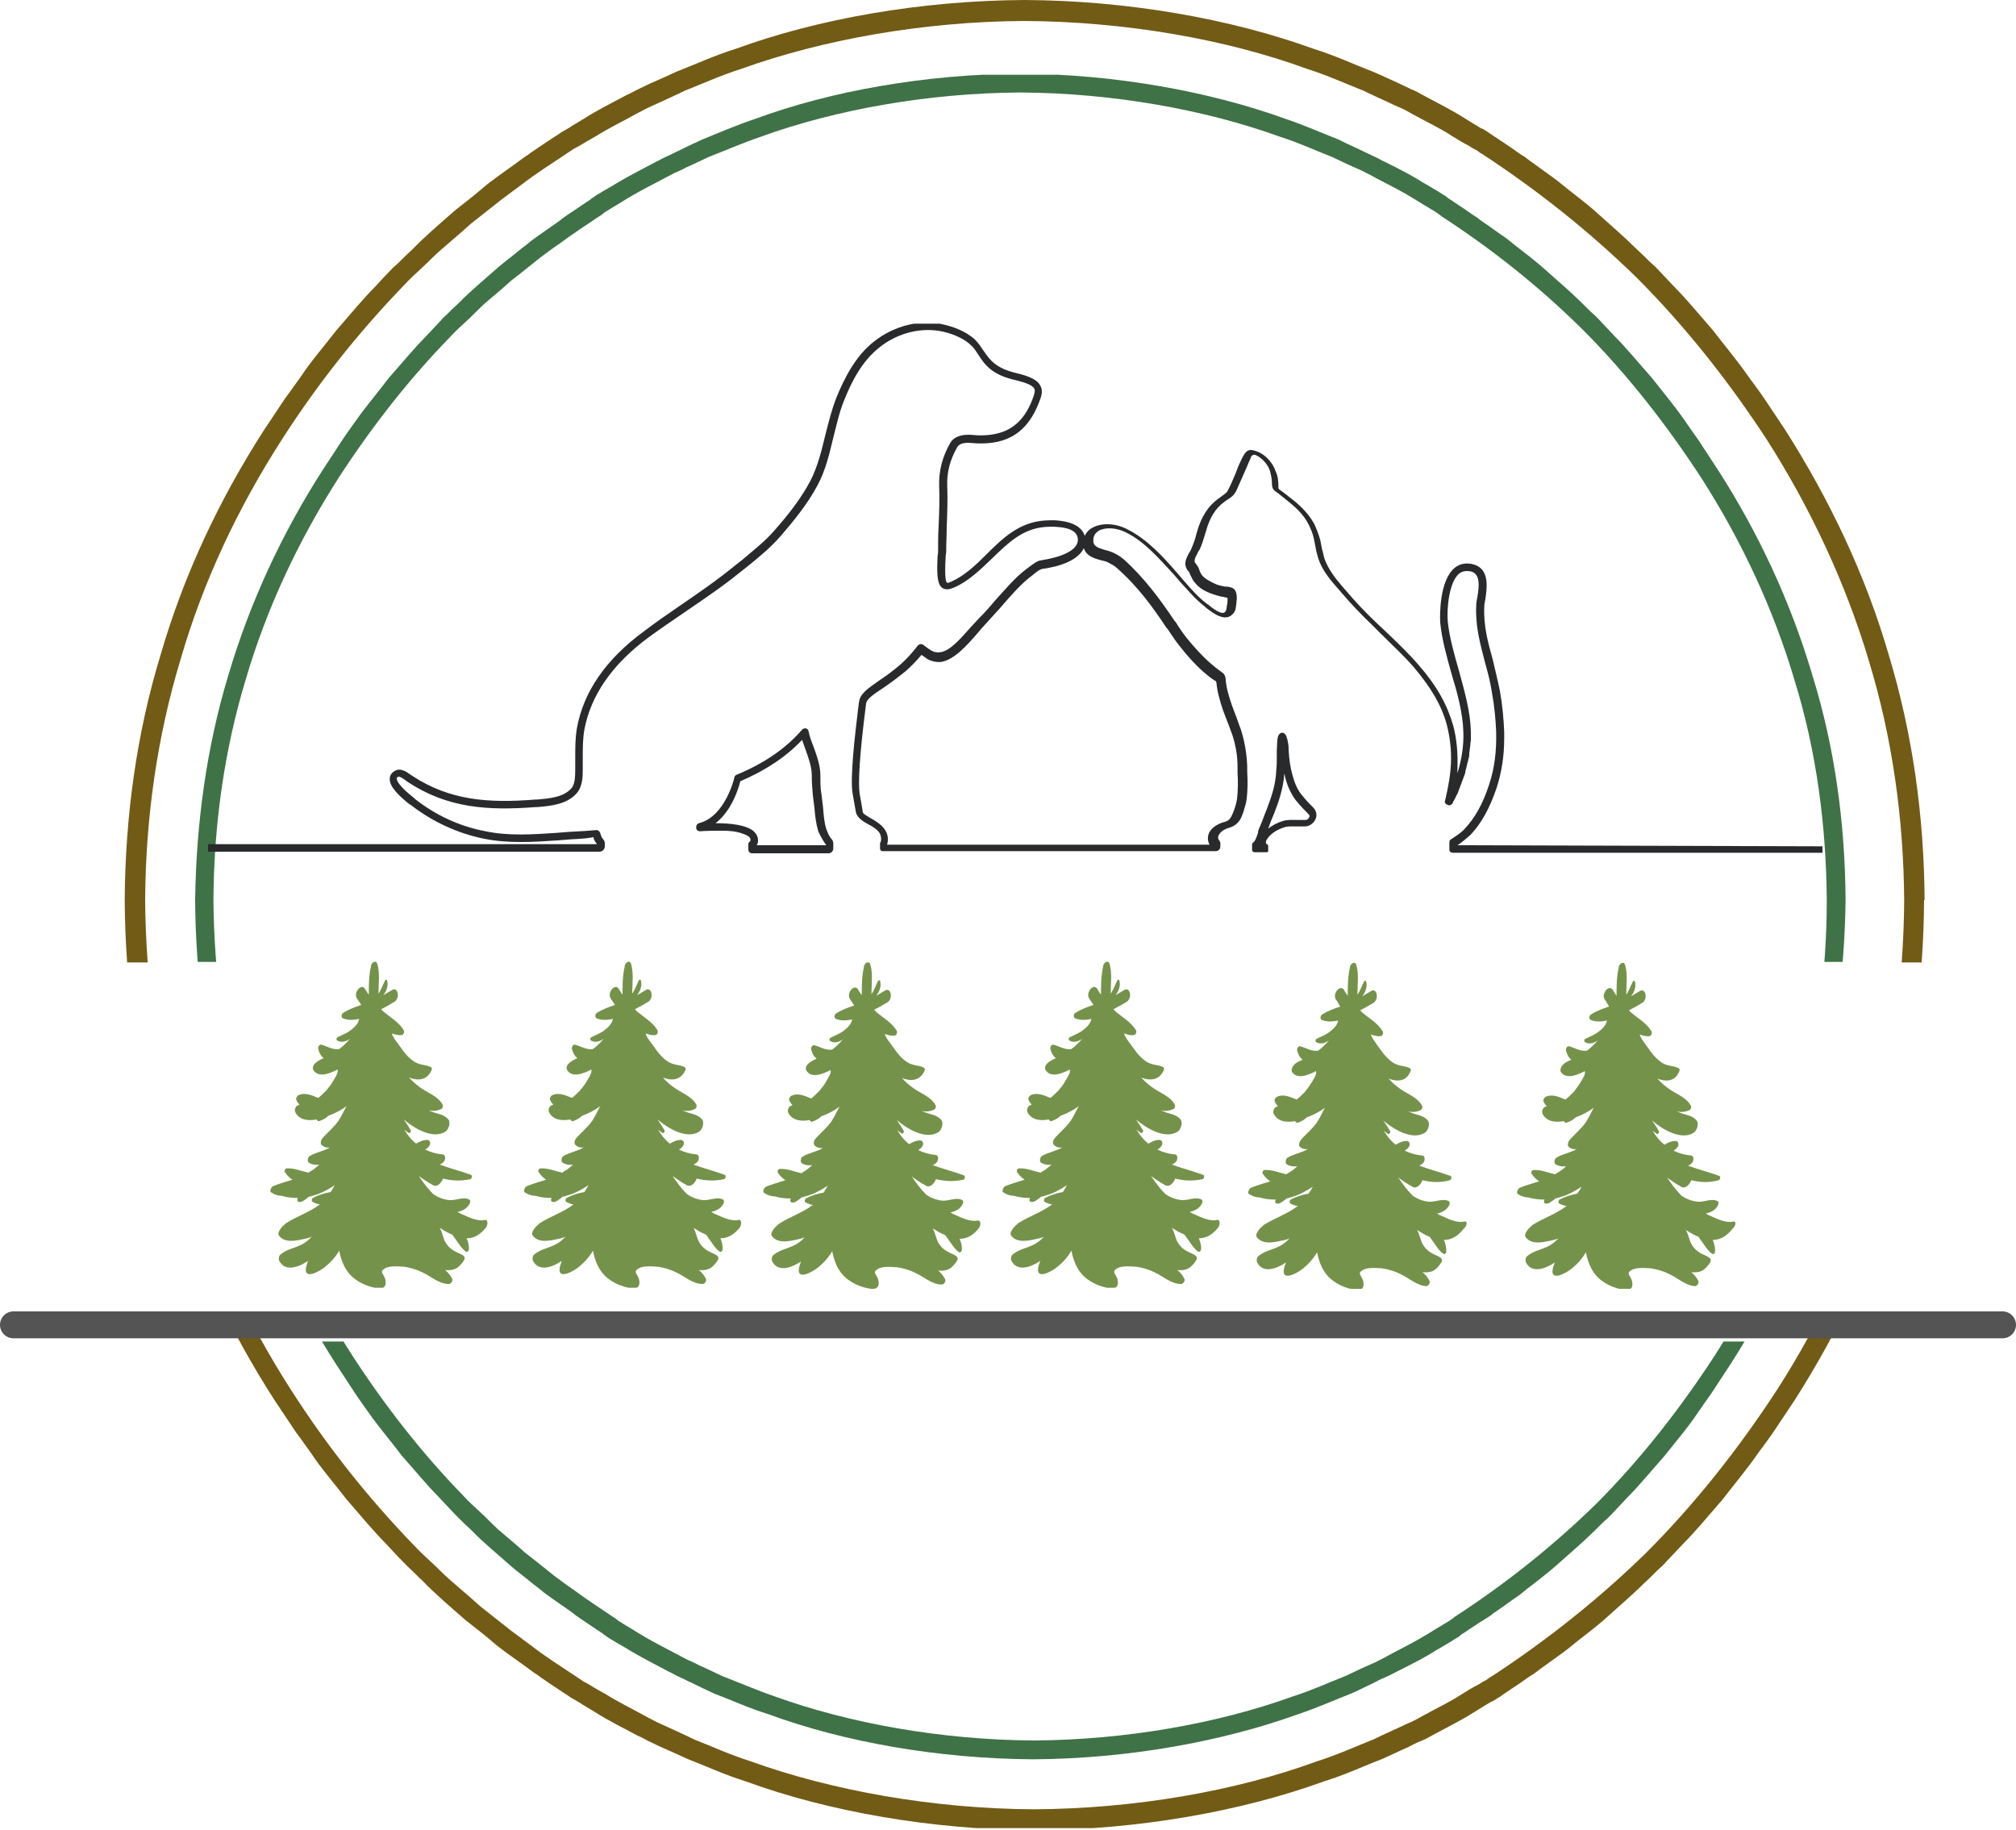 <svg xmlns="http://www.w3.org/2000/svg" xmlns:xlink="http://www.w3.org/1999/xlink" xml:space="preserve" id="Layer_1" x="0" y="0" style="enable-background:new 0 0 375 340.4" version="1.1" viewBox="0 0 375 340.4"><style>.st1{fill:#725b15}.st3{fill:#3f7247}.st8{fill:#75924b}.st13{fill:#282a2b}</style><defs><path id="SVGID_1_" d="M24.8 244h335v96h-335z"/></defs><clipPath id="SVGID_00000050629692457046619890000004046624944033353095_"><use xlink:href="#SVGID_1_" style="overflow:visible"/></clipPath><path d="M349.4 128.2c-4.2-14.5-10.7-28.2-18.8-40.8-6.6-10.3-14.2-19.9-22.7-28.7-1.1-1.2-2.3-2.3-3.5-3.4-1.2-1.1-2.3-2.3-3.5-3.3l-3.7-3.2-1.8-1.6-1.9-1.5-3.8-3c-1.3-1-2.6-1.9-3.9-2.9-2.6-2-5.3-3.7-8-5.5-.4-.3-.8-.5-1.2-.8-.4-.3-.9-.5-1.4-.8-1-.6-2-1.2-3.1-1.8-2.2-1.4-4.7-2.6-7.4-4.1-.7-.4-1.4-.7-2.1-1.1-.7-.3-1.5-.7-2.2-1-1.5-.7-3.1-1.4-4.7-2.2-3.3-1.3-6.8-2.9-10.6-4.1-15-5.4-33.8-8.8-52.6-8.9-18.8.1-37.6 3.4-52.6 8.9-3.8 1.2-7.3 2.8-10.6 4.1-1.6.8-3.2 1.5-4.7 2.2-.8.4-1.5.7-2.2 1s-1.4.7-2.1 1.1c-2.8 1.5-5.3 2.7-7.4 4.1-1.1.7-2.1 1.3-3.1 1.8-.5.3-.9.6-1.4.8-.4.3-.8.6-1.2.8C97 41 87.4 48.6 78.6 57.2c-9.2 9.2-17.3 19.5-24.4 30.4-8 12.6-14.5 26.4-18.8 40.8-4.4 14.4-6.5 29.5-6.6 44.7.1 15.1 2.2 30.2 6.6 44.7 4.2 14.5 10.7 28.2 18.8 40.8 6.6 10.3 14.2 19.9 22.7 28.7 1.1 1.2 2.3 2.3 3.5 3.4s2.3 2.3 3.5 3.3l3.7 3.2 1.8 1.6 1.9 1.5 3.8 3c1.3 1 2.6 1.9 3.9 2.9 2.6 2 5.3 3.7 8 5.5.4.3.8.5 1.2.8s.9.5 1.4.8c.9.6 2 1.2 3.1 1.8 2.2 1.4 4.7 2.6 7.4 4.1.7.4 1.4.7 2.1 1.1.7.3 1.5.7 2.2 1 1.5.7 3.1 1.4 4.7 2.2 3.3 1.3 6.8 2.9 10.6 4.1 15 5.4 33.8 8.8 52.6 8.9 18.8-.1 37.6-3.4 52.6-8.9 3.8-1.2 7.3-2.8 10.6-4.1 1.6-.8 3.2-1.5 4.7-2.2.8-.4 1.5-.7 2.2-1s1.4-.7 2.1-1.1c2.7-1.5 5.3-2.7 7.4-4.1 1.1-.7 2.1-1.3 3.1-1.8.5-.3.9-.6 1.4-.8.4-.3.8-.6 1.2-.8 10.2-6.7 19.8-14.3 28.6-22.9 9.2-9.2 17.3-19.5 24.4-30.4 8.1-12.6 14.5-26.4 18.8-40.8 4.4-14.4 6.5-29.5 6.6-44.7-.1-15.1-2.2-30.3-6.6-44.7zm10.4 44.8c-.1 15.5-2.2 30.9-6.7 45.6-4.3 14.8-11 28.8-19.2 41.7l-4 6s-1.1 1.6-2.9 4c-1.7 2.5-4.2 5.5-6.6 8.6-2.6 3-5.1 6-7.2 8.1-2 2.1-3.4 3.6-3.4 3.6s-.3.4-1 1-1.5 1.5-2.6 2.5c-2.1 2.1-5.1 4.7-8 7.3-1.5 1.3-3.1 2.5-4.5 3.6-.7.6-1.4 1.1-2.1 1.7-.7.5-1.3 1-1.9 1.4-2.4 1.7-4 2.9-4 2.9s-.3.3-.9.6c-.6.4-1.3.9-2 1.4l-3 2c-.4.3-.8.6-1.2.8-.4.3-.9.6-1.4.8-1 .6-2 1.2-3.1 1.9-2.2 1.4-4.8 2.7-7.6 4.2-.7.4-1.4.8-2.2 1.1-.8.3-1.5.7-2.3 1.1-1.6.7-3.2 1.5-4.8 2.2-3.4 1.3-7 3-10.9 4.2-15.4 5.6-34.6 9-53.8 9.1-19.3-.1-38.5-3.5-53.8-9.1-3.9-1.2-7.5-2.9-10.9-4.2-1.7-.8-3.3-1.5-4.9-2.2-.8-.4-1.5-.7-2.3-1.1-.7-.4-1.5-.8-2.2-1.1-2.8-1.5-5.4-2.8-7.6-4.2-1.1-.7-2.2-1.3-3.1-1.9-.5-.3-1-.6-1.4-.8-.4-.3-.9-.6-1.2-.8l-3-2c-.7-.5-1.5-1-2-1.4l-.9-.6s-1.6-1.2-4-2.9c-.6-.4-1.2-.9-1.9-1.4s-1.4-1.1-2.1-1.7c-1.4-1.2-3-2.4-4.5-3.6-3-2.6-6-5.2-8-7.3-1.1-1-1.9-1.9-2.6-2.5l-1-1s-1.4-1.4-3.4-3.6c-2.1-2.1-4.6-5.1-7.2-8.1-2.4-3.1-5-6.1-6.6-8.6-1.7-2.4-2.9-4-2.9-4l-4-6c-8.3-12.9-14.9-26.9-19.2-41.7-4.5-14.7-6.6-30.2-6.7-45.6v-.2c.1-15.4 2.2-30.9 6.7-45.6 4.3-14.8 11-28.8 19.2-41.7l4-6s1.2-1.6 2.9-4c1.7-2.5 4.2-5.5 6.6-8.6 2.6-3 5.1-6 7.2-8.1 2-2.1 3.4-3.6 3.4-3.6s.3-.3 1-.9c.6-.6 1.5-1.5 2.6-2.5 2.1-2.1 5.1-4.7 8-7.3 1.5-1.3 3.1-2.5 4.5-3.6.7-.6 1.4-1.1 2.1-1.7.7-.5 1.3-1 1.9-1.4 2.4-1.7 4-2.9 4-2.9s.3-.3.9-.6c.6-.4 1.3-.9 2-1.4l3-2c.4-.3.8-.5 1.2-.8s.9-.6 1.4-.8c1-.6 2-1.2 3.1-1.9 2.2-1.4 4.8-2.7 7.6-4.2.7-.4 1.4-.8 2.2-1.1.8-.4 1.5-.7 2.3-1.1 1.6-.7 3.2-1.5 4.9-2.2 3.4-1.3 7-3 10.9-4.2 15.4-5.6 34.6-9 53.8-9.1 19.3.1 38.5 3.5 53.8 9.1 3.9 1.2 7.5 2.9 10.9 4.2 1.7.8 3.3 1.5 4.8 2.2.8.4 1.5.7 2.3 1.1.7.4 1.5.8 2.2 1.1 2.8 1.5 5.4 2.8 7.6 4.2 1.1.7 2.2 1.3 3.1 1.9.5.3.9.6 1.4.8.4.3.8.6 1.2.8l3 2c.7.5 1.5 1 2 1.4l.9.6s1.6 1.2 4 2.9c.6.4 1.2.9 1.9 1.4.7.5 1.4 1.1 2.1 1.7 1.4 1.2 3 2.4 4.5 3.6 3 2.6 6 5.2 8 7.3 1.1 1 1.9 1.9 2.6 2.5.6.6 1 .9 1 .9s1.4 1.4 3.4 3.6c2.1 2.1 4.6 5.1 7.2 8.1 2.4 3.1 5 6.1 6.6 8.6 1.7 2.4 2.9 4 2.9 4l4 6c8.3 12.9 14.9 26.9 19.2 41.7 4.5 14.7 6.6 30.2 6.7 45.6v.2" class="st1" style="clip-path:url(#SVGID_00000050629692457046619890000004046624944033353095_)"/><defs><path id="SVGID_00000081616608044045905730000006189354342942190763_" d="M38.7 249.5h307v77.7h-307z"/></defs><clipPath id="SVGID_00000108284343241992090650000000849420241568732829_"><use xlink:href="#SVGID_00000081616608044045905730000006189354342942190763_" style="overflow:visible"/></clipPath><path d="M336.2 132.7c-3.9-13.2-9.8-25.8-17.2-37.4-6.1-9.4-13-18.3-20.8-26.3-1-1.1-2.1-2.1-3.2-3.1s-2.1-2.1-3.2-3.1l-3.4-2.9-1.7-1.5L285 57l-3.5-2.8c-1.2-.9-2.4-1.8-3.6-2.6-2.4-1.8-4.9-3.4-7.4-5.1-.4-.2-.7-.5-1.1-.8-.4-.2-.8-.5-1.3-.8-.9-.5-1.8-1.1-2.8-1.7-2-1.2-4.3-2.4-6.8-3.7-.6-.3-1.3-.7-1.9-1-.7-.3-1.4-.6-2.1-1-1.4-.6-2.8-1.3-4.3-2-3.1-1.2-6.3-2.6-9.8-3.8-13.8-5-31-8.1-48.2-8.2-17.2.1-34.4 3.2-48.2 8.2-3.5 1.1-6.7 2.6-9.8 3.8-1.5.7-2.9 1.4-4.3 2-.7.3-1.4.6-2.1 1-.7.3-1.3.7-1.9 1-2.5 1.3-4.8 2.5-6.8 3.7-1 .6-1.9 1.2-2.8 1.7-.4.3-.8.5-1.3.8-.4.3-.8.5-1.1.8-9.4 6.1-18.2 13.1-26.2 20.9-8.4 8.4-15.8 17.9-22.3 27.9-7.4 11.6-13.3 24.2-17.2 37.4-4.1 13.2-5.9 27.1-6 40.9.1 13.9 2 27.7 6 40.9 3.9 13.2 9.8 25.8 17.2 37.4 6.1 9.4 13 18.3 20.8 26.3 1 1.1 2.1 2.1 3.2 3.1s2.1 2.1 3.2 3.1l3.4 2.9 1.7 1.5 1.8 1.4 3.5 2.8c1.2.9 2.4 1.8 3.6 2.6 2.4 1.8 4.9 3.4 7.4 5.1.4.2.7.5 1.1.8.4.2.8.5 1.3.8.9.5 1.8 1.1 2.8 1.7 2 1.2 4.3 2.4 6.8 3.7.6.3 1.3.7 1.9 1 .7.3 1.4.6 2.1 1 1.4.6 2.8 1.3 4.3 2 3.1 1.2 6.3 2.6 9.8 3.8 13.8 5 31 8.1 48.2 8.2 17.2-.1 34.4-3.2 48.2-8.2 3.5-1.1 6.7-2.6 9.8-3.8 1.5-.7 2.9-1.4 4.3-2 .7-.3 1.4-.6 2.1-1 .7-.3 1.3-.7 1.9-1 2.5-1.3 4.8-2.5 6.8-3.7 1-.6 1.9-1.2 2.8-1.7.4-.3.9-.5 1.3-.8s.8-.5 1.1-.8c9.4-6.1 18.2-13.1 26.2-20.9 8.4-8.4 15.8-17.9 22.3-27.9 7.4-11.6 13.3-24.2 17.2-37.4 4.1-13.2 5.9-27.1 6-40.9-.2-13.8-2.1-27.7-6.1-40.9zm9.5 41c-.1 14.2-2 28.3-6.2 41.8-4 13.5-10 26.4-17.6 38.2l-3.6 5.5s-1.1 1.5-2.6 3.7c-1.5 2.3-3.8 5-6.1 7.9-2.4 2.7-4.7 5.5-6.6 7.4-1.9 2-3.1 3.3-3.1 3.3l-.9.9c-.6.5-1.4 1.3-2.4 2.3-1.9 1.9-4.7 4.3-7.4 6.7-1.4 1.2-2.8 2.3-4.1 3.3-.7.5-1.3 1-1.9 1.5s-1.2.9-1.8 1.3c-2.2 1.6-3.7 2.6-3.7 2.6s-.3.3-.8.6-1.2.8-1.9 1.2c-1.4.9-2.7 1.8-2.7 1.8-.4.2-.7.5-1.1.8-.4.2-.8.5-1.3.8-.9.5-1.8 1.1-2.9 1.7-2 1.3-4.4 2.5-7 3.8-.6.3-1.3.7-2 1s-1.4.6-2.1 1c-1.4.7-2.9 1.4-4.4 2.1-3.1 1.2-6.4 2.7-10 3.9-14.1 5.1-31.7 8.3-49.3 8.4-17.6-.1-35.2-3.2-49.3-8.4-3.6-1.1-6.8-2.6-10-3.8-1.5-.7-3-1.4-4.4-2.1-.7-.3-1.4-.7-2.1-1-.7-.3-1.3-.7-2-1-2.6-1.4-5-2.6-7-3.8-1-.6-2-1.2-2.9-1.7-.4-.3-.9-.5-1.3-.8-.4-.3-.8-.5-1.1-.8 0 0-1.4-.9-2.7-1.8-.7-.5-1.4-.9-1.9-1.3-.5-.3-.8-.6-.8-.6s-1.5-1.1-3.7-2.6c-.6-.4-1.1-.8-1.8-1.3-.6-.5-1.2-1-1.9-1.5-1.3-1.1-2.8-2.2-4.1-3.3-2.7-2.4-5.5-4.7-7.4-6.7-1-.9-1.8-1.7-2.4-2.3l-.9-.9s-1.2-1.3-3.1-3.3c-1.9-1.9-4.2-4.7-6.6-7.4-2.2-2.9-4.5-5.6-6.1-7.9-1.6-2.2-2.6-3.7-2.6-3.7l-3.6-5.5c-7.6-11.8-13.6-24.7-17.6-38.2-4.1-13.5-6-27.7-6.2-41.8v-.2c.1-14.2 2-28.3 6.2-41.8 4-13.5 10-26.4 17.6-38.2l3.6-5.5s1.1-1.5 2.6-3.7 3.8-5 6.1-7.9c2.4-2.7 4.7-5.5 6.6-7.4 1.9-2 3.1-3.3 3.1-3.3l.9-.9c.6-.6 1.4-1.3 2.4-2.3 1.9-1.9 4.7-4.3 7.4-6.7 1.4-1.2 2.8-2.3 4.1-3.3.7-.5 1.3-1 1.9-1.5.6-.5 1.2-.9 1.8-1.3 2.2-1.6 3.7-2.6 3.7-2.6s.3-.3.8-.6 1.2-.8 1.9-1.3c1.4-.9 2.7-1.8 2.7-1.8.4-.2.7-.5 1.1-.8.4-.2.8-.5 1.3-.8.9-.5 1.8-1.1 2.9-1.7 2-1.3 4.4-2.5 7-3.8.7-.3 1.3-.7 2-1s1.4-.6 2.1-1c1.4-.7 2.9-1.3 4.4-2.1 3.1-1.2 6.4-2.7 10-3.8 14.1-5.1 31.7-8.3 49.3-8.4 17.6.1 35.2 3.2 49.3 8.4 3.6 1.1 6.8 2.6 10 3.9 1.5.7 3 1.4 4.4 2.1.7.3 1.4.7 2.1 1s1.3.7 2 1c2.6 1.4 5 2.6 7 3.8 1 .6 2 1.2 2.9 1.7.4.3.9.5 1.3.8s.8.5 1.1.8c0 0 1.4.9 2.7 1.8.7.5 1.4.9 1.9 1.3.5.3.8.6.8.6s1.5 1.1 3.7 2.6c.5.4 1.1.8 1.8 1.3.6.5 1.2 1 1.9 1.5 1.3 1.1 2.8 2.2 4.1 3.3 2.7 2.4 5.5 4.7 7.4 6.7 1 .9 1.8 1.7 2.4 2.3.6.5.9.9.9.9s1.2 1.3 3.1 3.3c1.9 1.9 4.2 4.7 6.6 7.4 2.2 2.9 4.5 5.6 6.1 7.9 1.6 2.2 2.6 3.7 2.6 3.7l3.6 5.5c7.6 11.8 13.6 24.7 17.6 38.2 4.1 13.5 6 27.7 6.2 41.8v.1" class="st3" style="clip-path:url(#SVGID_00000108284343241992090650000000849420241568732829_)"/><defs><path id="SVGID_00000137102524509176579670000017040955103745063580_" d="M23 0h335v179H23z"/></defs><clipPath id="SVGID_00000158721196029843762950000004799866345122379959_"><use xlink:href="#SVGID_00000137102524509176579670000017040955103745063580_" style="overflow:visible"/></clipPath><path d="M347.6 212.2c-4.2 14.5-10.7 28.2-18.8 40.8-6.6 10.3-14.2 19.9-22.7 28.7-1.1 1.2-2.3 2.3-3.5 3.4s-2.3 2.3-3.5 3.3l-3.7 3.2-1.8 1.6-1.9 1.5-3.8 3c-1.3 1-2.6 1.9-3.9 2.9-2.6 2-5.3 3.7-8 5.5-.4.3-.8.5-1.2.8-.4.3-.9.5-1.4.8-1 .6-2 1.2-3.1 1.8-2.2 1.4-4.7 2.6-7.4 4.1-.7.4-1.4.7-2.1 1.1-.7.3-1.5.7-2.2 1-1.5.7-3.1 1.4-4.7 2.2-3.3 1.3-6.8 2.9-10.6 4.1-15 5.4-33.8 8.8-52.6 8.9-18.8-.1-37.6-3.4-52.6-8.9-3.8-1.2-7.3-2.8-10.6-4.1-1.6-.8-3.2-1.5-4.7-2.2-.8-.4-1.5-.7-2.2-1s-1.4-.7-2.1-1.1c-2.7-1.5-5.3-2.7-7.4-4.1-1.1-.7-2.1-1.3-3.1-1.8-.5-.3-.9-.6-1.4-.8-.4-.3-.8-.6-1.2-.8-10.2-6.7-19.8-14.3-28.6-22.9-9.2-9.2-17.3-19.5-24.4-30.4-8-12.6-14.5-26.4-18.8-40.8-4.4-14.4-6.5-29.5-6.6-44.7.1-15.1 2.2-30.2 6.6-44.7 4.2-14.5 10.7-28.2 18.8-40.8C59 71.5 66.6 61.9 75.1 53.1c1.1-1.2 2.3-2.3 3.5-3.4 1.2-1.1 2.3-2.3 3.5-3.3l3.7-3.2 1.8-1.6 1.9-1.5 3.8-3c1.3-1 2.6-1.9 3.9-2.9 2.6-2 5.3-3.7 8-5.5.4-.3.8-.5 1.2-.8s.9-.5 1.4-.8c1-.6 2-1.2 3.1-1.8 2.2-1.4 4.7-2.6 7.4-4.1.7-.4 1.4-.7 2.1-1.1.7-.3 1.5-.7 2.2-1 1.5-.7 3.1-1.4 4.7-2.2 3.3-1.3 6.8-2.9 10.6-4.1 15-5.4 33.8-8.8 52.6-8.9 18.8.1 37.6 3.4 52.6 8.9 3.8 1.2 7.3 2.8 10.6 4.1 1.6.8 3.2 1.5 4.7 2.2.8.4 1.5.7 2.2 1s1.4.7 2.1 1.1c2.7 1.5 5.3 2.7 7.4 4.1 1.1.7 2.1 1.3 3.1 1.8.5.3.9.6 1.4.8.4.3.8.6 1.2.8 10.2 6.7 19.8 14.3 28.6 22.9 9.2 9.2 17.3 19.5 24.4 30.4 8 12.6 14.5 26.4 18.8 40.8 4.4 14.4 6.5 29.5 6.6 44.7-.1 15.1-2.2 30.2-6.6 44.7zm10.4-44.8c-.1-15.5-2.2-30.9-6.7-45.7-4.3-14.8-11-28.8-19.2-41.7l-4-6s-1.1-1.6-2.9-4c-1.7-2.5-4.2-5.5-6.6-8.6-2.6-3-5.1-6-7.2-8.1-2-2.1-3.4-3.6-3.4-3.6s-.3-.3-1-.9c-.6-.6-1.5-1.5-2.6-2.5-2.1-2.1-5.1-4.7-8-7.3-1.5-1.3-3.1-2.5-4.5-3.6-.7-.6-1.4-1.1-2.1-1.7-.7-.5-1.3-1-1.9-1.4-2.4-1.7-4-2.9-4-2.9s-.3-.3-.9-.6c-.6-.4-1.3-.9-2-1.4l-3-2c-.4-.3-.8-.5-1.2-.8-.4-.3-.9-.6-1.4-.8-1-.6-2-1.2-3.1-1.9-2.2-1.4-4.8-2.7-7.6-4.2-.7-.4-1.4-.8-2.2-1.1-.8-.4-1.5-.7-2.3-1.1-1.6-.7-3.2-1.5-4.9-2.2-3.4-1.3-7-3-10.9-4.2C229 3.5 209.8.1 190.6 0c-19.3.1-38.5 3.5-53.8 9.1-3.9 1.2-7.5 2.9-10.9 4.2-1.7.8-3.3 1.5-4.9 2.2-.8.4-1.5.7-2.3 1.1s-1.5.8-2.2 1.1c-2.8 1.5-5.4 2.8-7.6 4.2-1.1.7-2.2 1.3-3.1 1.9-.5.3-1 .6-1.4.8-.4.3-.8.6-1.2.8l-3 2c-.7.5-1.5 1-2 1.4l-.9.6s-1.6 1.2-4 2.9c-.6.4-1.2.9-1.9 1.4s-1.4 1.1-2.1 1.7c-1.4 1.2-3 2.4-4.5 3.6-3 2.6-6 5.2-8 7.3-1.1 1-2 1.9-2.6 2.5s-1 .9-1 .9-1.4 1.4-3.4 3.6c-2.1 2.1-4.6 5.1-7.2 8.1-2.4 3.1-5 6.1-6.6 8.6-1.7 2.4-2.9 4-2.9 4l-4 6c-8.3 12.9-14.9 26.9-19.2 41.7-4.5 14.7-6.6 30.2-6.7 45.6v.2c.1 15.4 2.2 30.9 6.7 45.6 4.3 14.8 11 28.8 19.2 41.7l4 6s1.1 1.6 2.9 4c1.7 2.5 4.2 5.5 6.6 8.6 2.6 3 5.1 6 7.2 8.1 2 2.1 3.4 3.6 3.4 3.6s.3.4 1 1c.6.6 1.5 1.5 2.6 2.5 2.1 2.1 5.1 4.7 8 7.3 1.5 1.3 3.1 2.5 4.5 3.6.7.6 1.4 1.1 2.1 1.7.7.5 1.3 1 1.9 1.4 2.4 1.7 4 2.9 4 2.9s.3.3.9.6c.6.4 1.3.9 2 1.4l3 2c.4.3.8.5 1.2.8s.9.6 1.4.8c1 .6 2 1.2 3.1 1.9 2.2 1.4 4.8 2.7 7.6 4.2.7.4 1.4.8 2.2 1.1.8.3 1.5.7 2.3 1.1 1.6.7 3.2 1.5 4.9 2.2 3.4 1.3 7 3 10.9 4.2 15.4 5.6 34.6 9 53.8 9.1 19.3-.1 38.5-3.5 53.8-9.1 3.9-1.2 7.5-2.9 10.9-4.2 1.7-.8 3.3-1.5 4.8-2.2.8-.4 1.5-.7 2.3-1.1s1.5-.8 2.2-1.1c2.8-1.5 5.4-2.8 7.6-4.2 1.1-.7 2.2-1.3 3.1-1.9.5-.3 1-.6 1.4-.8.4-.3.8-.6 1.2-.8l3-2c.7-.5 1.5-1 2-1.4l.9-.6s1.6-1.2 4-2.9c.6-.4 1.2-.9 1.9-1.4.7-.5 1.4-1.1 2.1-1.7 1.4-1.2 3-2.4 4.5-3.6 3-2.6 6-5.2 8-7.3 1.1-1 2-1.9 2.6-2.5l1-1s1.4-1.4 3.4-3.6c2.1-2.1 4.6-5.1 7.2-8.1 2.4-3.1 5-6.1 6.6-8.6 1.7-2.4 2.9-4 2.9-4l4-6c8.3-12.9 14.9-26.9 19.2-41.7 4.5-14.7 6.6-30.2 6.7-45.6v-.1h.1" class="st1" style="clip-path:url(#SVGID_00000158721196029843762950000004799866345122379959_)"/><defs><path id="SVGID_00000118355885882382395160000018200076748212642479_" d="M36.3 13.9h307v165h-307z"/></defs><clipPath id="SVGID_00000134970088842009077020000012536274284657258121_"><use xlink:href="#SVGID_00000118355885882382395160000018200076748212642479_" style="overflow:visible"/></clipPath><path d="M333.8 208.3c-3.9 13.2-9.8 25.8-17.2 37.4-6.1 9.4-13 18.3-20.8 26.3-1 1.1-2.1 2.1-3.2 3.1s-2.1 2.1-3.2 3.1l-3.4 2.9-1.7 1.5-1.8 1.4-3.5 2.8c-1.2.9-2.4 1.8-3.6 2.6-2.4 1.8-4.9 3.4-7.4 5.1-.4.2-.7.5-1.1.8-.4.2-.8.5-1.3.8-.9.5-1.8 1.1-2.8 1.7-2 1.2-4.3 2.4-6.8 3.7-.6.3-1.3.7-1.9 1-.7.3-1.4.6-2.1 1-1.4.6-2.8 1.3-4.3 2-3.1 1.2-6.3 2.6-9.8 3.8-13.8 5-31 8.1-48.2 8.2-17.2-.1-34.4-3.2-48.2-8.2-3.5-1.1-6.7-2.6-9.8-3.8-1.5-.7-2.9-1.4-4.3-2-.7-.3-1.4-.6-2.1-1-.7-.3-1.3-.7-1.9-1-2.5-1.3-4.8-2.5-6.8-3.7-1-.6-1.9-1.2-2.8-1.7-.4-.3-.9-.5-1.3-.8-.4-.3-.8-.5-1.1-.8-9.4-6.1-18.2-13.1-26.2-21-8.4-8.4-15.8-17.9-22.3-27.9-7.4-11.6-13.3-24.2-17.2-37.4-4-13.2-5.9-27.1-6-40.9.1-13.9 2-27.7 6-40.9 3.9-13.3 9.8-25.8 17.2-37.4 6.1-9.4 13-18.3 20.8-26.3 1-1.1 2.1-2.1 3.2-3.1s2.1-2.1 3.2-3.1l3.4-2.9 1.7-1.5 1.8-1.4 3.5-2.8c1.2-.9 2.4-1.8 3.6-2.6 2.4-1.8 4.9-3.4 7.4-5.1.4-.2.7-.5 1.1-.8.4-.2.8-.5 1.3-.8.9-.5 1.8-1.1 2.8-1.7 2-1.2 4.3-2.4 6.8-3.7.6-.3 1.3-.7 1.9-1 .7-.3 1.4-.6 2.1-1 1.4-.6 2.8-1.3 4.3-2 3.1-1.2 6.3-2.6 9.8-3.8 13.8-5 31-8.1 48.2-8.2 17.2.1 34.4 3.2 48.2 8.2 3.5 1.1 6.7 2.6 9.8 3.8 1.5.7 2.9 1.4 4.3 2 .7.3 1.4.6 2.1 1 .7.3 1.3.7 1.9 1 2.5 1.3 4.9 2.5 6.8 3.7 1 .6 1.9 1.2 2.8 1.7.4.3.9.5 1.3.8s.8.5 1.1.8c9.4 6.1 18.2 13.1 26.2 21 8.4 8.4 15.8 17.9 22.3 27.9 7.4 11.6 13.3 24.2 17.2 37.4 4.1 13.2 5.9 27.1 6 40.9 0 13.9-1.9 27.7-6 40.9zm9.5-41c-.1-14.2-2-28.3-6.2-41.8-4-13.5-10-26.4-17.6-38.2l-3.6-5.5s-1.1-1.5-2.6-3.7-3.8-5-6.1-7.9c-2.4-2.7-4.7-5.5-6.6-7.4-1.9-2-3.1-3.3-3.1-3.3l-.9-.9c-.6-.5-1.4-1.3-2.4-2.3-1.9-1.9-4.7-4.3-7.4-6.7-1.4-1.2-2.8-2.3-4.1-3.3-.7-.5-1.3-1-1.9-1.5s-1.2-.9-1.8-1.3c-2.2-1.6-3.7-2.6-3.7-2.6s-.3-.3-.8-.6-1.2-.8-1.9-1.3c-1.4-.9-2.7-1.8-2.7-1.8-.4-.2-.7-.5-1.1-.8-.4-.2-.8-.5-1.3-.8-.9-.5-1.8-1.1-2.9-1.7-2-1.3-4.4-2.5-7-3.8-.7-.3-1.3-.7-2-1s-1.4-.7-2.1-1c-1.4-.7-2.9-1.3-4.4-2.1-3.1-1.2-6.4-2.7-10-3.9-14.1-5.1-31.7-8.3-49.3-8.4-17.6.1-35.2 3.2-49.3 8.4-3.6 1.2-6.8 2.6-10 3.9-1.5.7-3 1.4-4.4 2.1-.7.3-1.4.7-2.1 1-.7.3-1.3.7-2 1-2.6 1.4-5 2.6-7 3.8-1 .6-2 1.2-2.9 1.7-.4.3-.9.5-1.3.8-.4.3-.8.5-1.1.8 0 0-1.4.9-2.7 1.8-.7.5-1.4.9-1.9 1.3-.5.3-.8.6-.8.6s-1.5 1.1-3.7 2.6c-.6.4-1.1.8-1.8 1.3-.6.5-1.2 1-1.9 1.5-1.3 1.1-2.8 2.2-4.1 3.3-2.7 2.4-5.5 4.7-7.4 6.7-1 .9-1.8 1.7-2.4 2.3-.6.5-.9.9-.9.9s-1.2 1.3-3.1 3.3c-1.9 1.9-4.2 4.7-6.6 7.4-2.2 2.9-4.5 5.6-6.1 7.9-1.6 2.2-2.6 3.7-2.6 3.7l-3.6 5.5c-7.6 11.8-13.6 24.7-17.6 38.2-4.1 13.5-6 27.7-6.2 41.8v.2c.1 14.2 2 28.3 6.2 41.8 4 13.5 10 26.4 17.6 38.2l3.6 5.5s1.1 1.5 2.6 3.7c1.5 2.3 3.8 5 6.1 7.9 2.4 2.7 4.7 5.5 6.6 7.4 1.9 2 3.1 3.3 3.1 3.3l.9.9c.6.5 1.4 1.3 2.4 2.3 1.9 1.9 4.7 4.3 7.4 6.7 1.4 1.2 2.8 2.3 4.1 3.3.7.5 1.3 1 1.9 1.5.6.5 1.2.9 1.8 1.3 2.2 1.6 3.7 2.6 3.7 2.6s.3.3.8.6 1.2.8 1.9 1.3c1.4.9 2.7 1.8 2.7 1.8.4.2.7.5 1.1.8.4.2.8.5 1.3.8.9.5 1.8 1.1 2.9 1.7 2 1.3 4.4 2.5 7 3.8.6.3 1.3.7 2 1s1.4.7 2.1 1c1.4.7 2.9 1.3 4.4 2.1 3.1 1.2 6.4 2.7 10 3.9 14.1 5.1 31.7 8.3 49.3 8.4 17.6-.1 35.2-3.2 49.3-8.4 3.6-1.2 6.8-2.6 10-3.9 1.5-.7 3-1.4 4.4-2.1.7-.3 1.4-.7 2.1-1s1.3-.7 2-1c2.6-1.4 5-2.6 7-3.8 1-.6 2-1.2 2.9-1.7.4-.3.9-.5 1.3-.8s.8-.5 1.1-.8c0 0 1.4-.9 2.7-1.8.7-.5 1.4-.9 1.9-1.3.5-.3.8-.6.8-.6s1.5-1.1 3.7-2.6c.6-.4 1.1-.8 1.8-1.3.6-.5 1.2-1 1.9-1.5 1.3-1.1 2.8-2.2 4.1-3.3 2.7-2.4 5.5-4.7 7.4-6.7 1-.9 1.8-1.7 2.4-2.3.6-.5.9-.9.9-.9s1.2-1.3 3.1-3.3c1.9-1.9 4.2-4.7 6.6-7.4 2.2-2.9 4.5-5.6 6.1-7.9 1.6-2.2 2.6-3.7 2.6-3.7l3.6-5.5c7.6-11.8 13.6-24.7 17.6-38.2 4.1-13.5 6-27.7 6.2-41.8v-.2" class="st3" style="clip-path:url(#SVGID_00000134970088842009077020000012536274284657258121_)"/><path d="M2.5 246.4h370" style="fill:none;stroke:#545454;stroke-width:5;stroke-linecap:round"/><defs><path id="SVGID_00000132786616687302723190000014674438034729296262_" d="M49.8 178.8h41v60.7h-41z"/></defs><clipPath id="SVGID_00000027575624873039537820000001522786588395431044_"><use xlink:href="#SVGID_00000132786616687302723190000014674438034729296262_" style="overflow:visible"/></clipPath><path d="M90.1 226.9c-1.2.3-2.9-.5-4-1-.3-.1-.7-.3-1-.5.9-.2 1.8-.6 2.3-1.6.1-.3.1-.6-.1-.7-1.1-.6-2.5.2-3.7.1-1.1-.1-2.1-.5-3-1.1-1-1-1.9-2.2-2.7-3.4.8.6 1.7 1.2 2.6 1.7.8.5 1.6-.4 1.9-1.2 1.6.4 3.3.5 5.1.1.3-.1.4-.7.1-.8-1.9-.7-3.9-1.2-5.8-1.9.2-.1.4-.2.6-.4.5-.3.6-1.5-.1-1.5-1.1-.1-2.2-.4-3.2-.9.5-.3 1.2-.9.8-1.6-.1-.1-.3-.2-.4-.2-.8 0-1.4.3-2.1.7-.6-.5-1.1-1-1.6-1.7l-.6-.9c.3.2.5.4.8.6.3.1.5-.2.4-.5-.4-.7-.8-1.3-1.3-2 2 1.7 5.4 3.7 7.7 2.3.6-.3 1.1-1.7.6-2.3-.8-1-2.1-1-3.2-1.5-.2-.1-.3-.1-.4-.2.7.2 1.5.1 2.2-.2.3-.1.5-.6.3-.9-.9-1.6-2.9-2.2-4.2-3.2-.7-.5-1.4-1.1-2-1.8 1.5.6 3.2.6 4.1-1.2.2-.3.2-.7-.2-.8-.6-.3-1.3-.3-1.9-.5-.8-.2-1.5-.7-2.2-1.4-.7-.7-1.2-1.5-1.8-2.3-.4-.6-1-1.2-1.2-2 .6.2 1.2.4 1.8.3.3 0 .6-.5.4-.9-.9-1.5-2.5-2.4-3.7-3.4l-.5-.5c.8-.4 1.7-.9 2.5-1.4 1.1-.7.6-3-.6-2.1l-1.5.9c.6-.8 1-1.8.7-2.8-.1-.2-.3-.1-.4.1-.4.8-.7 1.7-1.2 2.4 0-1.8.3-3.8-.2-5.5-.2-.8-1-.4-1.2.3v.2c-.4 1.6-.4 3.5-.4 5.2-.2-.3-.5-.7-.7-1.1-.7-1.1-2.2.7-1.5 1.8.3.4.5.8.8 1.2-1.2.4-2.3.8-3.4 1.5-.3.2-.4.8 0 1 1 .4 2 .3 3 .1-.1.9-1 1.7-1.7 2.2s-1.5.8-2.3 1.2c-.2.1-.3.4-.1.6.8.5 1.7.2 2.4-.3-.6.7-1.3 1.4-2 1.9-1.2.2-2.2-.5-3.3-.8-.4-.1-.7.4-.6.8.2.8.5 1.3 1 1.7-.7.3-1.3.6-1.8 1.2-.2.3-.3.7-.1 1 .9 1.5 3 .7 4.5-.1v.1c.2.5-.6 1.6-.8 2-.4.7-.8 1.2-1.3 1.8-.5.5-1 1-1.5 1.4-1.2-.5-2.5-1.1-3.7-.5-.2.1-.5.5-.4.8s.3.6.6.9c-.1.1-.2.2-.4.2-.4.3-.6.9-.3 1.4.8 1.3 2.3 1.5 3.9 1.2.1.2.3.4.5.3.6-.2 1.2-.5 1.7-1 1.4-.5 2.6-1.2 3.4-1.8-.1.1-.1.2-.2.3-.4.8-.8 1.6-1.3 2.4-.9 1.3-2.1 2.2-3.1 3.4-.2.3-.4.9 0 1.2.5.4 1 .5 1.5.4-1.2.7-2.6.9-3.8 1.6-.3.2-.5.9-.2 1.2.6.4 1.3.5 2 .4-.5.4-.9.8-1.4 1.1-.2.1-.4.2-.6.4-1.4-.3-2.7-.9-4.1-.8-.2 0-.5.4-.3.7.4.6.9 1.1 1.4 1.4-1.2.4-2.4.7-3.6 1.2-.3.1-.8 1-.3 1.2.6.4 1.3.6 1.9.6 1 .3 2 .4 3 .4 0 .1-.1.2-.1.3 0 .2 0 .3.2.4.5.2 1-.2 1.4-.5.2-.1.3-.2.5-.4.7-.2 1.5-.4 2.2-.7.9-.4 1.8-.9 2.7-1.5-.3.4-.5.9-.8 1.3-1.1.2-2.2.5-3.3 1.1-.2.1-.3.6-.1.7.5.3.9.4 1.4.5-2 1.5-4.3 2.2-6.3 3.5-.1 0-.1.1-.2.2-.4.3-.8.7-1.1 1.3-.1.2-.2.6 0 .8 1.1 1.5 3.4.9 4.8.6.4-.1.9-.2 1.3-.4-.3.3-.7.7-1 .9-1.5 1.2-3.4 1.2-4.8 2.4-.3.2-.4.7-.3 1.1 1.1 2.3 3.8 1.2 5.4.1l-.3.9c-.8 3 2.7.9 3.5.2 1-.8 1.9-1.8 2.6-3 .3 1.5.8 3 1.8 4.2 1.3 1.6 3.6 2.6 5.5 2.8 1.1.1 1.5-.5 1.3-1.5-.2-1.2-1.3-1.5-.1-2.2.8-.5 2.4-.4 3.7-.3 1.1.2 2.2.5 3.2 1 1.6.7 3.1 2.2 5 2.2.4 0 .8-.6.6-1-.3-.6-.8-1.2-1.3-1.6 1 .1 2 0 2.8-.9 1.3-1.4 1-1.7-.4-2.3-.9-.4-1.7-.9-2.3-1.9-.4-.5-.8-2.6-1.2-2.8.8.5 1.6 1 2.4 1.3.1.1.2.2.3.4.7.9 1.4 2.2 2.3 2.8.2.1.4-.1.5-.3.1-.8-.1-1.5-.4-2.2 1.3 0 2.5-.6 3.6-2 .4-.6.4-1.6-.3-1.4z" class="st8" style="clip-path:url(#SVGID_00000027575624873039537820000001522786588395431044_)"/><defs><path id="SVGID_00000057862591156382918820000010267026878874031491_" d="M97 178.8h41v60.7H97z"/></defs><clipPath id="SVGID_00000039839054630967571840000000010219140194893227_"><use xlink:href="#SVGID_00000057862591156382918820000010267026878874031491_" style="overflow:visible"/></clipPath><path d="M137.3 226.9c-1.2.3-2.9-.5-4-1-.3-.1-.7-.3-1-.5.9-.2 1.8-.6 2.3-1.6.1-.3.1-.6-.1-.7-1.1-.6-2.5.2-3.7.1-1.1-.1-2.1-.5-3-1.1-1-1-1.9-2.2-2.7-3.4.8.6 1.7 1.2 2.6 1.7.8.5 1.6-.4 1.9-1.2 1.6.4 3.3.5 5.1.1.3-.1.4-.7.1-.8-1.9-.7-3.9-1.2-5.8-1.9.2-.1.4-.2.6-.4.5-.3.6-1.5-.1-1.5-1.1-.1-2.2-.4-3.2-.9.5-.3 1.2-.9.8-1.6-.1-.1-.3-.2-.4-.2-.8 0-1.4.3-2.1.7-.6-.5-1.1-1-1.6-1.7l-.6-.9c.3.2.5.4.8.6.3.1.5-.2.4-.5-.4-.7-.8-1.3-1.3-2 2 1.7 5.4 3.7 7.7 2.3.6-.3 1.1-1.7.6-2.3-.8-1-2.1-1-3.2-1.5-.2-.1-.3-.1-.4-.2.7.2 1.5.1 2.2-.2.3-.1.5-.6.3-.9-.9-1.6-2.9-2.2-4.2-3.2-.7-.5-1.4-1.1-2-1.8 1.5.6 3.2.6 4.1-1.2.2-.3.2-.7-.2-.8-.6-.3-1.3-.3-1.9-.5-.8-.2-1.5-.7-2.2-1.4-.7-.7-1.2-1.5-1.8-2.3-.4-.6-1-1.2-1.2-2 .6.2 1.2.4 1.8.3.3 0 .6-.5.4-.9-.9-1.5-2.5-2.4-3.7-3.4l-.5-.5c.8-.4 1.7-.9 2.5-1.4 1.1-.7.6-3-.6-2.1l-1.5.9c.6-.8 1-1.8.7-2.8-.1-.2-.3-.1-.4.1-.4.8-.7 1.7-1.2 2.4 0-1.8.3-3.8-.2-5.5-.2-.8-1-.4-1.2.3v.2c-.4 1.6-.4 3.5-.4 5.2-.2-.3-.5-.7-.7-1.1-.7-1.1-2.2.7-1.5 1.8.3.4.5.8.8 1.2-1.2.4-2.3.8-3.4 1.5-.3.2-.4.8 0 1 1 .4 2 .3 3 .1-.1.9-1 1.7-1.7 2.2s-1.5.8-2.3 1.2c-.2.1-.3.4-.1.6.8.5 1.7.2 2.4-.3-.6.7-1.3 1.4-2 1.9-1.2.2-2.2-.5-3.3-.8-.4-.1-.7.4-.6.8.2.8.5 1.3 1 1.7-.7.3-1.3.6-1.8 1.2-.2.3-.3.7-.1 1 .9 1.5 3 .7 4.5-.1v.1c.2.5-.6 1.6-.8 2-.4.7-.8 1.2-1.3 1.8-.5.5-1 1-1.5 1.4-1.2-.5-2.5-1.1-3.7-.5-.2.1-.5.5-.4.8s.3.6.6.9c-.1.1-.2.2-.4.2-.4.3-.6.9-.3 1.4.8 1.3 2.3 1.5 3.9 1.2.1.2.3.4.5.3.6-.2 1.2-.5 1.7-1 1.4-.5 2.6-1.2 3.4-1.8-.1.1-.1.2-.2.3-.4.8-.8 1.6-1.3 2.4-.9 1.3-2.1 2.2-3.1 3.4-.2.3-.4.9 0 1.2.5.4 1 .5 1.5.4-1.2.7-2.6.9-3.8 1.6-.3.2-.5.9-.2 1.2.6.4 1.3.5 2 .4-.5.4-.9.8-1.4 1.1-.2.1-.4.2-.6.4-1.4-.3-2.7-.9-4.1-.8-.2 0-.5.4-.3.7.4.6.9 1.1 1.4 1.4-1.2.4-2.4.7-3.6 1.2-.3.1-.8 1-.3 1.2.6.4 1.3.6 1.9.6 1 .3 2 .4 3 .4 0 .1-.1.2-.1.3 0 .2 0 .3.2.4.5.2 1-.2 1.4-.5.2-.1.3-.2.5-.4.7-.2 1.5-.4 2.2-.7.9-.4 1.8-.9 2.7-1.5-.3.4-.5.9-.8 1.3-1.1.2-2.2.5-3.3 1.1-.2.1-.3.6-.1.7.5.3.9.4 1.4.5-2 1.5-4.3 2.2-6.3 3.5-.1 0-.1.1-.2.2-.4.3-.8.7-1.1 1.3-.1.2-.2.6 0 .8 1.1 1.5 3.4.9 4.8.6.4-.1.9-.2 1.3-.4-.3.3-.7.7-1 .9-1.5 1.2-3.4 1.2-4.8 2.4-.3.2-.4.7-.3 1.1 1.1 2.3 3.8 1.2 5.4.1l-.3.9c-.8 3 2.7.9 3.5.2 1-.8 1.9-1.8 2.6-3 .3 1.5.8 3 1.8 4.2 1.3 1.6 3.6 2.6 5.5 2.8 1.1.1 1.5-.5 1.3-1.5-.2-1.2-1.3-1.5-.1-2.2.8-.5 2.4-.4 3.7-.3 1.1.2 2.2.5 3.2 1 1.6.7 3.1 2.2 5 2.2.4 0 .8-.6.6-1-.3-.6-.8-1.2-1.3-1.6 1 .1 2 0 2.8-.9 1.3-1.4 1-1.7-.4-2.3-.9-.4-1.7-.9-2.3-1.9-.4-.5-.8-2.6-1.2-2.8.8.5 1.6 1 2.4 1.3.1.1.2.2.3.4.7.9 1.4 2.2 2.3 2.8.2.1.4-.1.5-.3.1-.8-.1-1.5-.4-2.2 1.3 0 2.5-.6 3.6-2 .4-.6.4-1.6-.3-1.4z" class="st8" style="clip-path:url(#SVGID_00000039839054630967571840000000010219140194893227_)"/><defs><path id="SVGID_00000134234101759678312780000014125194428389744281_" d="M141.5 179h41v60.7h-41z"/></defs><clipPath id="SVGID_00000086666619560051176370000000307143251989313675_"><use xlink:href="#SVGID_00000134234101759678312780000014125194428389744281_" style="overflow:visible"/></clipPath><path d="M181.8 227c-1.2.3-2.9-.5-4-1-.3-.1-.7-.3-1-.5.9-.2 1.8-.6 2.3-1.6.1-.3.1-.6-.1-.7-1.1-.6-2.5.2-3.7.1-1.1-.1-2.1-.5-3-1.1-1-1-1.9-2.2-2.7-3.4.8.6 1.7 1.2 2.6 1.7.8.5 1.6-.4 1.9-1.2 1.6.4 3.3.5 5.1.1.3-.1.4-.7.1-.8-1.9-.7-3.9-1.2-5.8-1.9.2-.1.4-.2.6-.4.5-.3.6-1.5-.1-1.5-1.1-.1-2.2-.4-3.2-.9.5-.3 1.2-.9.8-1.6-.1-.1-.3-.2-.4-.2-.8 0-1.4.3-2.1.7-.6-.5-1.1-1-1.6-1.7l-.6-.9c.3.2.5.4.8.6.3.1.5-.2.4-.5-.4-.7-.8-1.3-1.3-2 2 1.7 5.4 3.7 7.7 2.3.6-.3 1.1-1.7.6-2.3-.8-1-2.1-1-3.2-1.5-.2-.1-.3-.1-.4-.2.7.2 1.5.1 2.2-.2.3-.1.5-.6.3-.9-.9-1.6-2.9-2.2-4.2-3.2-.7-.5-1.4-1.1-2-1.8 1.5.6 3.2.6 4.1-1.2.2-.3.2-.7-.2-.8-.6-.3-1.3-.3-1.9-.5-.8-.2-1.5-.7-2.2-1.4-.7-.7-1.2-1.5-1.8-2.3-.4-.6-1-1.2-1.2-2 .6.2 1.2.4 1.8.3.3 0 .6-.5.4-.9-.9-1.5-2.5-2.4-3.7-3.4l-.5-.5c.8-.4 1.7-.9 2.5-1.4 1.1-.7.6-3-.6-2.1l-1.5.9c.6-.8 1-1.8.7-2.8-.1-.2-.3-.1-.4.1-.4.8-.7 1.7-1.2 2.4 0-1.8.3-3.8-.2-5.5-.2-.8-1-.4-1.2.3v.2c-.4 1.6-.4 3.5-.4 5.2-.2-.3-.5-.7-.7-1.1-.7-1.1-2.2.7-1.5 1.8.3.4.5.8.8 1.2-1.2.4-2.3.8-3.4 1.5-.3.2-.4.8 0 1 1 .4 2 .3 3 .1-.1.9-1 1.7-1.7 2.2s-1.5.8-2.3 1.2c-.2.1-.3.4-.1.6.8.5 1.7.2 2.4-.3-.6.7-1.3 1.4-2 1.9-1.2.2-2.2-.5-3.3-.8-.4-.1-.7.4-.6.8.2.8.5 1.3 1 1.7-.7.3-1.3.6-1.8 1.2-.2.3-.3.7-.1 1 .9 1.5 3 .7 4.5-.1v.1c.2.5-.6 1.6-.8 2-.4.7-.8 1.2-1.3 1.8-.5.5-1 1-1.5 1.4-1.2-.5-2.5-1.1-3.7-.5-.2.1-.5.5-.4.8s.3.6.6.9c-.1.1-.2.2-.4.2-.4.3-.6.9-.3 1.4.8 1.3 2.3 1.5 3.9 1.2.1.2.3.4.5.3.6-.2 1.2-.5 1.7-1 1.4-.5 2.6-1.2 3.4-1.8-.1.1-.1.2-.2.3-.4.8-.8 1.6-1.3 2.4-.9 1.3-2.1 2.2-3.1 3.4-.2.3-.4.9 0 1.2.5.4 1 .5 1.5.4-1.2.7-2.6.9-3.8 1.6-.3.2-.5.9-.2 1.2.6.4 1.3.5 2 .4-.5.4-.9.8-1.4 1.1-.2.1-.4.2-.6.4-1.4-.3-2.7-.9-4.1-.8-.2 0-.5.4-.3.7.4.6.9 1.1 1.4 1.4-1.2.4-2.4.7-3.6 1.2-.3.1-.8 1-.3 1.2.6.4 1.3.6 1.9.6 1 .3 2 .4 3 .4 0 .1-.1.2-.1.3 0 .2 0 .3.2.4.5.2 1-.2 1.4-.5.2-.1.3-.2.5-.4.7-.2 1.5-.4 2.2-.7.9-.4 1.8-.9 2.7-1.5-.3.4-.5.9-.8 1.3-1.1.2-2.2.5-3.3 1.1-.2.1-.3.6-.1.7.5.3.9.4 1.4.5-2 1.5-4.3 2.2-6.3 3.5-.1 0-.1.1-.2.2-.4.3-.8.7-1.1 1.3-.1.2-.2.6 0 .8 1.1 1.5 3.4.9 4.8.6.4-.1.9-.2 1.3-.4-.3.3-.7.7-1 .9-1.5 1.2-3.4 1.2-4.8 2.4-.3.2-.4.7-.3 1.1 1.1 2.3 3.8 1.2 5.4.1l-.3.9c-.8 3 2.7.9 3.5.2 1-.8 1.9-1.8 2.6-3 .3 1.5.8 3 1.8 4.2 1.3 1.6 3.6 2.6 5.5 2.8 1.1.1 1.5-.5 1.3-1.5-.2-1.2-1.3-1.5-.1-2.2.8-.5 2.4-.4 3.7-.3 1.1.2 2.2.5 3.2 1 1.6.7 3.1 2.2 5 2.2.4 0 .8-.6.6-1-.3-.6-.8-1.2-1.3-1.6 1 .1 2 0 2.8-.9 1.3-1.4 1-1.7-.4-2.3-.9-.4-1.7-.9-2.3-1.9-.4-.5-.8-2.6-1.2-2.8.8.5 1.6 1 2.4 1.3.1.1.2.2.3.4.7.9 1.4 2.2 2.3 2.8.2.1.4-.1.5-.3.1-.8-.1-1.5-.4-2.2 1.3 0 2.5-.6 3.6-2 .4-.6.4-1.5-.3-1.4z" class="st8" style="clip-path:url(#SVGID_00000086666619560051176370000000307143251989313675_)"/><defs><path id="SVGID_00000124153024694877133800000017923984367728152452_" d="M186 178.8h41v60.7h-41z"/></defs><clipPath id="SVGID_00000156559112124723165570000012511127890640861056_"><use xlink:href="#SVGID_00000124153024694877133800000017923984367728152452_" style="overflow:visible"/></clipPath><path d="M226.3 226.9c-1.2.3-2.9-.5-4-1-.3-.1-.7-.3-1-.5.9-.2 1.8-.6 2.3-1.6.1-.3.1-.6-.1-.7-1.1-.6-2.5.2-3.7.1-1.1-.1-2.1-.5-3-1.1-1-1-1.9-2.2-2.7-3.4.8.6 1.7 1.2 2.6 1.7.8.5 1.6-.4 1.9-1.2 1.6.4 3.3.5 5.1.1.3-.1.4-.7.1-.8-1.9-.7-3.9-1.2-5.8-1.9.2-.1.4-.2.6-.4.5-.3.6-1.5-.1-1.5-1.1-.1-2.2-.4-3.2-.9.5-.3 1.2-.9.8-1.6-.1-.1-.3-.2-.4-.2-.8 0-1.4.3-2.1.7-.6-.5-1.1-1-1.6-1.7l-.6-.9c.3.2.5.4.8.6.3.1.5-.2.4-.5-.4-.7-.8-1.3-1.3-2 2 1.7 5.4 3.7 7.7 2.3.6-.3 1.1-1.7.6-2.3-.8-1-2.1-1-3.2-1.5-.2-.1-.3-.1-.4-.2.7.2 1.5.1 2.2-.2.3-.1.5-.6.3-.9-.9-1.6-2.9-2.2-4.2-3.2-.7-.5-1.4-1.1-2-1.8 1.5.6 3.2.6 4.1-1.2.2-.3.2-.7-.2-.8-.6-.3-1.3-.3-1.9-.5-.8-.2-1.5-.7-2.2-1.4-.7-.7-1.2-1.5-1.8-2.3-.4-.6-1-1.2-1.2-2 .6.2 1.2.4 1.8.3.3 0 .6-.5.4-.9-.9-1.5-2.5-2.4-3.7-3.4l-.5-.5c.8-.4 1.7-.9 2.5-1.4 1.1-.7.6-3-.6-2.1l-1.5.9c.6-.8 1-1.8.7-2.8-.1-.2-.3-.1-.4.1-.4.8-.7 1.7-1.2 2.4 0-1.8.3-3.8-.2-5.5-.2-.8-1-.4-1.2.3v.2c-.4 1.6-.4 3.5-.4 5.2-.2-.3-.5-.7-.7-1.1-.7-1.1-2.2.7-1.5 1.8.3.4.5.8.8 1.2-1.2.4-2.3.8-3.4 1.5-.3.2-.4.8 0 1 1 .4 2 .3 3 .1-.1.9-1 1.7-1.7 2.2s-1.5.8-2.3 1.2c-.2.1-.3.4-.1.6.8.5 1.7.2 2.4-.3-.6.7-1.3 1.4-2 1.9-1.2.2-2.2-.5-3.3-.8-.4-.1-.7.4-.6.8.2.8.5 1.3 1 1.7-.7.3-1.3.6-1.8 1.2-.2.3-.3.7-.1 1 .9 1.5 3 .7 4.5-.1v.1c.2.5-.6 1.6-.8 2-.4.7-.8 1.2-1.3 1.8-.5.5-1 1-1.5 1.4-1.2-.5-2.5-1.1-3.7-.5-.2.1-.5.5-.4.8s.3.6.6.9c-.1.1-.2.2-.4.2-.4.3-.6.9-.3 1.4.8 1.3 2.3 1.5 3.9 1.2.1.2.3.4.5.3.6-.2 1.2-.5 1.7-1 1.4-.5 2.6-1.2 3.4-1.8-.1.1-.1.2-.2.3-.4.8-.8 1.6-1.3 2.4-.9 1.3-2.1 2.2-3.1 3.4-.2.3-.4.9 0 1.2.5.4 1 .5 1.5.4-1.2.7-2.6.9-3.8 1.6-.3.2-.5.9-.2 1.2.6.4 1.3.5 2 .4-.5.4-.9.8-1.4 1.1-.2.1-.4.2-.6.4-1.4-.3-2.7-.9-4.1-.8-.2 0-.5.4-.3.7.4.6.9 1.1 1.4 1.4-1.2.4-2.4.7-3.6 1.2-.3.1-.8 1-.3 1.2.6.4 1.3.6 1.9.6 1 .3 2 .4 3 .4 0 .1-.1.2-.1.3 0 .2 0 .3.2.4.5.2 1-.2 1.4-.5.2-.1.3-.2.5-.4.7-.2 1.5-.4 2.2-.7.9-.4 1.8-.9 2.7-1.5-.3.4-.5.9-.8 1.3-1.1.2-2.2.5-3.3 1.1-.2.1-.3.6-.1.7.5.3.9.4 1.4.5-2 1.5-4.3 2.2-6.3 3.5-.1 0-.1.1-.2.2-.4.3-.8.7-1.1 1.3-.1.2-.2.6 0 .8 1.1 1.5 3.4.9 4.8.6.4-.1.9-.2 1.3-.4-.3.3-.7.7-1 .9-1.5 1.2-3.4 1.2-4.8 2.4-.3.2-.4.7-.3 1.1 1.1 2.3 3.8 1.2 5.4.1l-.3.9c-.8 3 2.7.9 3.5.2 1-.8 1.9-1.8 2.6-3 .3 1.5.8 3 1.8 4.2 1.3 1.6 3.6 2.6 5.5 2.8 1.1.1 1.5-.5 1.3-1.5-.2-1.2-1.3-1.5-.1-2.2.8-.5 2.4-.4 3.7-.3 1.1.2 2.2.5 3.2 1 1.6.7 3.1 2.2 5 2.2.4 0 .8-.6.6-1-.3-.6-.8-1.2-1.3-1.6 1 .1 2 0 2.8-.9 1.3-1.4 1-1.7-.4-2.3-.9-.4-1.7-.9-2.3-1.9-.4-.5-.8-2.6-1.2-2.8.8.5 1.6 1 2.4 1.3.1.1.2.2.3.4.7.9 1.4 2.2 2.3 2.8.2.1.4-.1.5-.3.1-.8-.1-1.5-.4-2.2 1.3 0 2.5-.6 3.6-2 .4-.6.4-1.6-.3-1.4z" class="st8" style="clip-path:url(#SVGID_00000156559112124723165570000012511127890640861056_)"/><defs><path id="SVGID_00000120517970699679396070000017922766793450130594_" d="M232 136.2h13.3v22.4H232z"/></defs><clipPath id="SVGID_00000155108928853260002280000005238046226193926289_"><use xlink:href="#SVGID_00000120517970699679396070000017922766793450130594_" style="overflow:visible"/></clipPath><path d="M243.4 152.2c-.1.2-.4.3-.6.3h-1.3c-.9 0-1.9-.1-2.9.2-1 .3-1.9.8-2.7 1.4.3-.9.7-1.9 1.1-2.8.9-2.3 1.7-4.7 1.9-7.4.1.2.1.5.2.8.4 1.6 1.1 3 1.9 4.1.5.6 1 1.2 1.5 1.7l.4.4c.3.3.6.6.7.8 0 .2-.1.4-.2.5zm.4-2.5-.3-.3c-.5-.5-.9-1-1.4-1.6-.8-1-1.3-2.2-1.7-3.7-.4-1.4-.6-2.9-.7-4.6v-.3c0-.5-.1-1-.2-1.5 0-.1 0-.2-.1-.3-.2-1.5-1.7-1.6-1.8.3 0 0-.1 1.4-.1 1.9v1c0 .9 0 1.8-.1 2.7-.1 2.5-.8 4.7-1.8 7.3-.4.9-.7 1.9-1.1 2.8l-.3.7c-.1.2-.2.5-.2.8-.3.9-.5 1.5-.9 1.8-.1.1-.2.2-.2.3v1.1c0 .2.2.4.4.4h2.3c.2 0 .3-.1.3-.3v-.9c0-.1-.1-.2-.2-.3-.1 0-.2-.1-.2-.2-.1-.2 0-.5.3-.9.7-1 2-1.7 3-2 .5-.2 1-.2 1.5-.2h2.4c.7 0 1.4-.4 1.8-1s.5-1.2.2-1.9c-.1-.3-.5-.7-.9-1.1" class="st13" style="clip-path:url(#SVGID_00000155108928853260002280000005238046226193926289_)"/><defs><path id="SVGID_00000110450199194947292340000017485480397902703492_" d="M129.3 134.8H156v23.8h-26.7z"/></defs><clipPath id="SVGID_00000099627921554376644370000007040374445704895145_"><use xlink:href="#SVGID_00000110450199194947292340000017485480397902703492_" style="overflow:visible"/></clipPath><path d="M153.7 157.2h-12.9v-.1c.2-.3.2-.6.2-.8 0-.7-.3-1.2-.8-1.7-1.4-1.2-4.4-1.5-7.1-1.5 3-2.3 4.3-6.5 4.6-7.8 4.7-2 8.6-4.6 11.5-7.7.2.6.4 1.1.6 1.7.6 1.7 1.2 3.3 1.2 4.9 0 1.4.1 2.6.2 3.7l.3 2.4c.1 1.4.3 2.9.7 4.3.5 1.1 1 1.9 1.5 2.6.1 0 .1 0 0 0zm-.6-7c-.1-.8-.2-1.7-.3-2.5-.2-1-.2-2.1-.2-3.5 0-1.9-.7-3.7-1.3-5.4-.4-1-.7-1.8-.9-2.8-.1-.6-.8-.7-1.2-.3-3 3.5-7.1 6.3-12.2 8.4-.2.1-.4.3-.4.5 0 .1-1.7 7.3-6.6 8.5-.3.1-.5.4-.5.7v.2c0 .3.3.6.7.6 1.4-.1 2.8-.1 4.2-.1 1.2 0 2.5.1 3.6.5.6.2 1.5.5 1.6 1.1 0 .1 0 .3-.1.4l-.1.1c-.2.1-.2.3-.2.6v.8c0 .4.3.7.7.7h14.2c.5 0 .9-.4.9-.9v-1c0-.2-.1-.4-.2-.6-.5-.5-.8-1.2-1.1-2-.4-1.3-.5-2.7-.6-4" class="st13" style="clip-path:url(#SVGID_00000099627921554376644370000007040374445704895145_)"/><defs><path id="SVGID_00000013172264284775337390000017473468335721911191_" d="M38.3 60.2h301v98.4h-301z"/></defs><clipPath id="SVGID_00000047773743402319091480000018193125616405566910_"><use xlink:href="#SVGID_00000013172264284775337390000017473468335721911191_" style="overflow:visible"/></clipPath><path d="M271.1 157.2c.8-.5 1.6-1.2 2.4-1.9 2.1-2.2 3.6-5 4.9-8.8.9-2.8 1.4-5.8 1.4-9.2v-1.2c-.1-2.3-.3-4.8-.8-7.6-.4-2-.9-3.9-1.3-5.7-.9-3.3-1.8-6.4-1.6-10.1 0-.3.1-.8.2-1.3.3-2.1.8-5.5-2.1-6.4-1.4-.4-2.6-.2-3.6.6-2.8 2.3-2.8 8.6-2.7 10.2.3 3.1 1.2 6.3 2.1 9.5 1.1 3.6 2.1 7.3 2.2 10.8.1 2.5-.3 5.1-1.1 7.7v-.7c.1-2.9-.1-5.6-.8-8.2-1.1-3.8-3-7.3-6.4-11.2-1.9-2.2-4.1-4.3-6.2-6.3l-1.6-1.5c-2.2-2.1-4-4-5.6-5.9l-.7-.8c-1.4-1.6-2.7-3.3-3.4-5.2-.2-.6-.3-1.3-.5-1.9-.1-.5-.2-1.1-.3-1.6-.3-1.1-.7-2.1-1.1-3-1.2-2.2-3-3.8-4.6-5-.5-.4-1-.8-1.7-1.3-.4-.3-.4-.3-.4-.6 0-1.1-.1-2.1-.5-2.9-.6-1.8-2.3-3.7-4.5-4-1-.1-1.4.9-1.7 1.4l-.1.2c-.4.8-.8 1.7-1.1 2.6l-.3.7c-.4.9-.7 1.7-1.2 2.6-.2.5-.8.8-1.3 1.2l-.4.3c-2 1.4-3.3 3.5-4.1 6.4-.3 1.3-.7 2.3-1.1 3.2-.1.2-.2.4-.3.5-.3.6-.8 1.4-.7 2.3.1.5.3.9.6 1.2.1.1.2.2.2.4.1.1.1.3.2.4.2.4.4.9.8 1.3.7.9 1.8 1.6 3.3 2.1.6.2 1.2.4 1.8.5.1 0 .3 0 .4.1.2 0 .4 0 .5.1.1.2 0 .8 0 1.1l-.1.4c0 .4-.1.8-.3 1.1-.6.7-2.4-.7-3.1-1.3l-.3-.2c-1.6-1.2-2.9-2.7-4.3-4.3l-1.2-1.4c-2.6-3-5.6-6.3-9.2-8.1-2.2-1.2-4.8-1.3-6.5-.4-1 .5-1.6 1.4-1.8 2.4-.3 2.7 1.8 3.3 3.3 3.7.5.1.9.2 1.3.4l.2.1c.5.3 1 .5 1.4.9 3.9 3.4 6.8 7.4 9.3 11.2l.2.2c.7 1 1.3 2 2.1 3 1.4 1.8 2.9 3.5 4.6 5 .7.6 1.3 1.1 2.1 1.6l.2.1c0 .1 0 .2.1.3v.3c.1.7.2 1.4.4 2.1.4 1.7 1 3.3 1.6 4.8.3.7.5 1.4.8 2.1.7 2 1.1 4.1 1.1 6.4v1c.1 1.6.1 3.3-.1 4.9-.1.7-.3 1.4-.6 2.2l-.2.5c-.3.8-.7 1.3-1.3 1.5-2 .5-2.8 1.5-3.1 2.1-.3.7-.3 1.5.1 2.2h-60c.3-.9.2-1.9-.4-2.8-.7-1-1.7-1.6-2.6-2.1-.5-.3-1.4-.8-1.5-1.1 0-.1 0-.1-.6-3.5-.3-2 0-7.3 1.1-15.9l.1-.8c.1-.9 1.3-1.7 3.1-2.9 1.2-.8 2.7-1.9 4.3-3.2 1-.9 2-1.9 2.9-3 .3.2.6.4 1 .7.8.5 1.8.7 2.7.6 2.4-.4 4.8-3.1 6.7-5.3.5-.6 1-1.2 1.4-1.6.9-1 1.9-2.1 2.9-3.2 1.9-2.2 3.8-4.4 5.8-5.9.1-.1.3-.2.5-.4.5-.4 1-.8 1.5-.9 2.4-.3 7.9-1.5 8-5.2 0-1.3-.7-3.4-5.2-3.8-.9-.1-1.8 0-2.3 0-4.8.3-7.9 3.3-10.9 6.3-2 2-4.1 4-6.6 5.1-.2.1-.5.2-.7.2-.3-.2-.5-1.1-.3-4.8 0-.4.1-.7.1-.9 0-1.6.1-3.1.1-4.7.1-2.5.2-5 .1-7.6-.1-2.5.5-4.9 1.9-7.3.5-.8 1.8-.8 2.8-.7s2.1.1 3.1 0c4.4-.4 7.4-2.8 9.2-7.4.5-1.2.9-2.3.3-3.3-.5-1-1.9-1.7-4.4-2.3-3.9-.9-5-2.5-6.1-4.1-.5-.7-.9-1.4-1.6-2.1-1.8-1.7-4.4-2.5-5.7-2.8-4.3-1.1-9.3.1-13.1 3.1-3.5 2.7-5.6 7-7 10.4-.9 2.3-1.5 4.7-2.1 7.1-.7 2.9-1.4 5.8-2.8 8.5-1.8 3.4-4.3 6.5-6.6 9.1-1.8 2.1-3.9 3.7-6 5.5l-1.4 1.1c-3.3 2.7-6.8 5.1-10.3 7.5-2.2 1.5-4.5 3.1-6.6 4.7-7.1 5.2-11.3 11.3-12.5 18.1-.3 1.8-.3 3.6-.3 5.4v2c0 1.3 0 2.9-.7 3.7-1.5 1.7-4.1 1.9-6.4 2.1h-.3c-8.7.7-15.9.2-22.9-4.4-.1-.1-.2-.1-.3-.2-.7-.5-1.9-1.4-3-.7-.7.4-.9 1-.9 1.4-.1 1.5 1.8 3.3 3.7 4.8l.2.1c4 3.1 8.7 5.3 13.7 6.3 4.5.9 9.1.6 13.6.3l2.5-.2c2-.1 3.3-.2 4.1-.4.1 0 .1 0 .1.1.1.4.3.8.6 1.1v.1H38.7v1.4h72.8c.5 0 1-.4 1-1v-.5c0-.3-.1-.6-.3-.8-.2-.2-.4-.6-.5-1-.1-.5-.5-.8-1-.7-1 .1-2.6.2-4.6.3l-2.6.2c-4.4.3-8.9.6-13.2-.3-4.8-.9-9.3-3-13.1-6l-.2-.2c-2.8-2.2-3.2-3.2-3.2-3.6 0-.1 0-.2.2-.3.3-.2 1 .3 1.4.6.1.1.3.2.4.3 7.4 4.9 14.9 5.4 23.9 4.7h.3c2.4-.2 5.5-.5 7.3-2.6 1.1-1.3 1.1-3.1 1.1-4.7v-1.9c0-1.8 0-3.5.3-5.2 1.2-6.4 5.2-12.2 12-17.2 2.2-1.6 4.4-3.1 6.6-4.6 3.5-2.4 7.1-4.8 10.4-7.5l1.4-1.1c2.1-1.7 4.3-3.5 6.2-5.7 2.3-2.7 4.9-5.8 6.8-9.4 1.5-2.8 2.2-5.9 2.9-8.8.6-2.3 1.1-4.7 2-6.9 1.4-3.5 3.3-7.3 6.6-9.9 3.5-2.8 8-3.8 11.9-2.9 2.1.5 4 1.4 5.1 2.5.6.5 1 1.2 1.4 1.8 1.1 1.7 2.4 3.7 6.9 4.7 2.1.5 3.2 1 3.5 1.6.2.4 0 1.1-.4 2.1-1.6 4.1-4.2 6.1-8.1 6.5-1 .1-2 .1-2.9 0-2.1-.2-3.5.3-4.2 1.4-1.5 2.6-2.2 5.3-2.1 8.1.1 2.5 0 5-.1 7.4-.1 1.6-.1 3.1-.1 4.7 0 .2 0 .5-.1.9-.1 2.5-.2 4.9.7 5.8.3.3.7.4 1.1.4.5 0 .9-.2 1.2-.3 2.8-1.2 5-3.4 7.1-5.4 3-2.9 5.7-5.6 10-5.9.4 0 1.2-.1 2.1 0 1.8.1 3.9.6 3.9 2.4 0 2.1-3.5 3.3-6.8 3.8-.8.1-1.5.7-2.2 1.2l-.4.3c-2.2 1.6-4.1 3.9-6.1 6.1-.9 1.1-1.9 2.2-2.8 3.1-.4.4-.9 1-1.5 1.6-1.7 1.9-3.9 4.6-5.8 4.8-.6.1-1.2 0-1.8-.4-.5-.3-1-.7-1.4-1-.1-.1-.3-.1-.4-.1-.2 0-.4.1-.6.3-1 1.3-2 2.4-3.1 3.4-1.5 1.3-2.9 2.3-4.1 3.1-2 1.4-3.5 2.4-3.7 3.9l-.1.7c-.7 5.7-1.6 13.5-1.1 16.4l.6 3.4c.2 1.1 1.4 1.8 2.3 2.3.8.4 1.6.9 2.1 1.6.3.5.4 1.3.2 1.7 0 .1-.1.1-.1.2v1c0 .3.2.5.5.5h62c.4 0 .8-.4.8-.8v-.7c0-.2-.1-.3-.2-.5l-.1-.1c-.1-.2-.2-.5 0-.9.2-.3.6-1 2.1-1.4 1-.3 1.9-1.1 2.3-2.4l.2-.5c.2-.8.5-1.5.6-2.4.2-1.7.2-3.4.1-5.1v-1c-.1-2.5-.5-4.7-1.2-6.9-.3-.7-.5-1.4-.8-2.2-.6-1.5-1.2-3.1-1.6-4.7-.2-.7-.3-1.4-.4-2.1v-.2c0-.3-.1-.8-.4-1.1-.1-.2-.3-.2-.5-.4-.7-.5-1.3-1-2-1.6-1.6-1.4-3-3-4.4-4.7-.7-.9-1.4-1.9-2-2.9l-.2-.2c-2.6-3.9-5.6-8-9.5-11.5-.6-.5-1.1-.8-1.7-1.1l-.2-.1c-.5-.2-1-.4-1.5-.5-1.7-.5-2.4-.8-2.2-2.2.1-.6.4-1 1-1.4 1.1-.6 3.1-.7 5.2.4 3.4 1.7 6.2 5 8.8 7.8l1.2 1.4c1.4 1.5 2.8 3.2 4.5 4.5l.2.2c1.2.9 3.6 2.9 5.1 1.1.5-.5.5-1.3.6-2v-.2c.1-.5.1-1.2-.1-1.8-.3-.9-1.2-.9-1.7-1h-.3c-.5-.1-1.1-.2-1.6-.4-1.2-.5-2.2-1.1-2.7-1.7-.2-.3-.4-.6-.5-1-.1-.2-.1-.3-.2-.5s-.3-.4-.4-.6c-.2-.2-.3-.4-.3-.5 0-.4.2-.9.5-1.4.1-.2.2-.5.4-.7.5-1 .8-2.1 1.2-3.4.7-2.6 1.8-4.4 3.5-5.6l.4-.3c.7-.4 1.4-.9 1.8-1.8l1.2-2.7.3-.7c.4-.8.7-1.7 1.1-2.5l.1-.3c.1-.3.5-.5.8-.4 1.2.5 2.3 1.7 2.7 2.9.2.7.4 1.5.4 2.4 0 1 .3 1.3 1.1 1.8l1.5 1.2c1.5 1.2 3.2 2.6 4.2 4.6.4.8.8 1.7 1 2.7l.3 1.5c.1.7.3 1.4.5 2.1.7 2.2 2.2 4 3.7 5.7l.7.8c1.7 2 3.5 3.9 5.7 6l1.6 1.6c2.1 2.1 4.2 4 6.1 6.2 3.2 3.8 5.1 7 6.1 10.6.6 2.3.9 4.8.8 7.2-.1 2.3-.5 4.4-1 6.6 0 .1-.1.3-.1.4-.1.3 0 .6.3.7.1 0 .1.1.2.1.3.2.7 0 .9-.3.1-.1.1-.2.1-.3 0 0 0-.1.1-.1.1-.3.3-.5.4-.8.1-.3.3-.5.4-.8.1-.3.2-.6.3-.8.1-.3.2-.6.3-.8.1-.3.2-.6.3-.8.1-.3.2-.6.3-.8.1-.3.2-.6.2-.8 0-.2.2-.6.2-.8.1-.3.1-.6.2-.8.1-.2.1-.6.2-.8.1-.3.1-.6.1-.8 0-.3.1-.6.1-.8 0-.3.1-.6.1-.8 0-.3 0-.5.1-.8V136c-.1-3.7-1.2-7.5-2.2-11.2-.9-3.1-1.8-6.3-2.1-9.2-.2-2.3.2-7.3 2.1-8.9.6-.5 1.4-.6 2.3-.4 1.6.5 1.5 2.5 1.1 4.8-.1.5-.2 1-.2 1.4-.2 3.9.7 7.1 1.6 10.6.5 1.8 1 3.6 1.3 5.6.5 2.7.7 5.1.8 7.3.1 3.7-.3 6.9-1.3 9.9-1.2 3.7-2.7 6.3-4.6 8.3-.6.7-1.9 1.5-2.5 1.9-.2.1-.3.3-.3.6v1.3c0 .4.3.6.6.6H339v-1.2l-67.9-.2" class="st13" style="clip-path:url(#SVGID_00000047773743402319091480000018193125616405566910_)"/><defs><path id="SVGID_00000028307436323028583450000006404762233001104053_" d="M232 178.8h41v60.9h-41z"/></defs><clipPath id="SVGID_00000082344573076462478540000014956660164365784737_"><use xlink:href="#SVGID_00000028307436323028583450000006404762233001104053_" style="overflow:visible"/></clipPath><path d="M272.3 227.2c-1.2.3-2.9-.5-4-1-.3-.1-.7-.3-1-.5.9-.2 1.8-.6 2.3-1.6.1-.3.1-.6-.1-.7-1.1-.6-2.5.2-3.7.1-1.1-.1-2.1-.5-3-1.1-1-1-1.9-2.2-2.7-3.4.8.6 1.7 1.2 2.6 1.7.8.5 1.6-.4 1.9-1.2 1.6.4 3.3.5 5.1 0 .3-.1.4-.7.1-.8-1.9-.7-3.9-1.2-5.8-1.9.2-.1.4-.2.6-.4.5-.3.6-1.5-.1-1.5-1.1-.1-2.2-.4-3.2-.9.5-.3 1.2-.9.8-1.6-.1-.1-.2-.2-.4-.2-.8 0-1.4.3-2.1.7-.6-.5-1.1-1-1.6-1.7l-.6-.9c.3.2.5.4.8.6.2.1.5-.3.4-.5-.4-.7-.8-1.3-1.3-2 2 1.7 5.4 3.7 7.7 2.3.6-.3 1.1-1.7.6-2.3-.8-1-2.1-1-3.2-1.5-.2-.1-.3-.1-.4-.2.7.2 1.5.1 2.2-.2.3-.1.5-.6.3-.9-.9-1.6-2.9-2.2-4.2-3.2-.7-.5-1.4-1.1-2-1.8 1.5.6 3.2.6 4-1.2.2-.3.2-.7-.2-.8-.6-.3-1.3-.3-1.9-.5-.8-.2-1.5-.7-2.2-1.4-.7-.7-1.2-1.5-1.8-2.3-.4-.6-1-1.3-1.2-2 .6.2 1.2.4 1.8.3.3 0 .6-.5.4-.9-.9-1.5-2.5-2.4-3.7-3.4l-.5-.5c.8-.4 1.7-.9 2.5-1.4 1.1-.7.6-3-.6-2.1l-1.5.9c.6-.8 1-1.8.7-2.8-.1-.2-.3-.1-.4.1-.4.8-.7 1.7-1.2 2.4 0-1.8.3-3.8-.2-5.5-.2-.8-1-.4-1.2.3v.2c-.4 1.6-.4 3.5-.4 5.2-.2-.3-.5-.7-.7-1.1-.7-1.1-2.2.7-1.5 1.8.3.4.5.8.8 1.3-1.2.4-2.3.8-3.4 1.5-.3.2-.4.8 0 1 1 .4 2 .3 3 .1-.1.9-1 1.7-1.7 2.2s-1.5.8-2.3 1.2c-.2.1-.3.4-.1.6.8.5 1.7.2 2.4-.3-.6.7-1.3 1.4-2 1.9-1.2.2-2.2-.5-3.3-.8-.4-.1-.7.4-.6.8.2.8.5 1.3 1 1.7-.7.3-1.3.5-1.8 1.2-.2.3-.3.7-.2 1 .9 1.5 3 .7 4.5-.1v.1c.2.5-.6 1.6-.8 2-.4.6-.8 1.2-1.3 1.8-.5.5-1 1-1.5 1.4-1.2-.5-2.5-1.1-3.7-.5-.2.1-.5.5-.4.8s.3.6.6.9c-.1.1-.3.2-.4.2-.4.3-.6.9-.3 1.4.8 1.3 2.3 1.5 3.9 1.2.1.2.3.4.5.3.6-.2 1.2-.5 1.7-1 1.4-.5 2.6-1.2 3.4-1.8-.1.1-.1.2-.2.3-.4.8-.8 1.6-1.3 2.4-.9 1.3-2.1 2.2-3.1 3.4-.2.3-.4.9-.1 1.2.5.4 1 .5 1.5.4-1.2.7-2.6.9-3.8 1.6-.3.2-.5.9-.2 1.2.6.4 1.3.5 2 .4-.4.4-.9.8-1.4 1.1-.2.1-.4.2-.6.4-1.4-.3-2.7-.9-4.1-.8-.2 0-.5.4-.3.7.4.6.9 1.1 1.4 1.4-1.2.4-2.4.7-3.6 1.2-.3.1-.8 1-.3 1.2.6.4 1.3.6 1.9.6 1 .3 2 .4 3 .4 0 .1-.1.2-.1.3 0 .2 0 .3.2.4.5.2 1-.2 1.4-.5.2-.1.3-.2.5-.4.7-.2 1.5-.4 2.2-.7.9-.4 1.8-.9 2.7-1.5-.2.4-.5.9-.8 1.3-1.1.2-2.2.5-3.3 1.1-.2.1-.3.6-.1.7.5.3.9.4 1.4.5-2 1.5-4.2 2.2-6.3 3.5-.1 0-.1.1-.2.2-.4.3-.8.7-1.1 1.3-.1.2-.2.6 0 .8 1.1 1.5 3.4.9 4.8.6.5-.1.9-.2 1.3-.4-.3.3-.7.7-1 .9-1.5 1.2-3.4 1.2-4.8 2.4-.3.2-.4.7-.3 1.1 1.1 2.3 3.8 1.2 5.4.1l-.3.9c-.8 3 2.7.9 3.5.2 1-.8 1.9-1.8 2.6-3 .3 1.5.8 3 1.8 4.2 1.3 1.6 3.6 2.6 5.5 2.8 1.1.1 1.5-.5 1.3-1.5-.2-1.2-1.3-1.5-.1-2.2.8-.5 2.4-.4 3.7-.3 1.1.2 2.2.5 3.2 1 1.6.7 3.1 2.2 4.9 2.3.4 0 .8-.6.6-1-.3-.6-.8-1.2-1.3-1.6 1.1.1 2 0 2.8-.9 1.3-1.4 1-1.7-.4-2.3-.9-.4-1.7-.9-2.3-1.9-.4-.5-.8-2.6-1.2-2.8.8.5 1.6 1 2.4 1.3.1.1.2.2.3.4.7.9 1.4 2.2 2.3 2.8.2.1.5-.1.5-.3.1-.8-.1-1.5-.4-2.3 1.3 0 2.5-.6 3.6-2 .8-.7.8-1.6.1-1.4z" class="st8" style="clip-path:url(#SVGID_00000082344573076462478540000014956660164365784737_)"/><defs><path id="SVGID_00000176735300286393262230000004384116671545146809_" d="M282 178.8h41v60.9h-41z"/></defs><clipPath id="SVGID_00000083787047538617797020000000483174339605240968_"><use xlink:href="#SVGID_00000176735300286393262230000004384116671545146809_" style="overflow:visible"/></clipPath><path d="M322.3 227.2c-1.2.3-2.9-.5-4-1-.3-.1-.7-.3-1-.5.9-.2 1.8-.6 2.3-1.6.1-.3.1-.6-.1-.7-1.1-.6-2.5.2-3.7.1-1.1-.1-2.1-.5-3-1.1-1-1-1.9-2.2-2.7-3.4.8.6 1.7 1.2 2.6 1.7.8.5 1.6-.4 1.9-1.2 1.6.4 3.3.5 5.1 0 .3-.1.4-.7.1-.8-1.9-.7-3.9-1.2-5.8-1.9.2-.1.4-.2.6-.4.5-.3.6-1.5-.1-1.5-1.1-.1-2.2-.4-3.2-.9.5-.3 1.2-.9.8-1.6-.1-.1-.2-.2-.4-.2-.8 0-1.4.3-2.1.7-.6-.5-1.1-1-1.6-1.7l-.6-.9c.3.2.5.4.8.6.2.1.5-.3.4-.5-.4-.7-.8-1.3-1.3-2 2 1.7 5.4 3.7 7.7 2.3.6-.3 1.1-1.7.6-2.3-.8-1-2.1-1-3.2-1.5-.2-.1-.3-.1-.4-.2.7.2 1.5.1 2.2-.2.3-.1.5-.6.3-.9-.9-1.6-2.9-2.2-4.2-3.2-.7-.5-1.4-1.1-2-1.8 1.5.6 3.2.6 4-1.2.2-.3.2-.7-.2-.8-.6-.3-1.3-.3-1.9-.5-.8-.2-1.5-.7-2.2-1.4-.7-.7-1.2-1.5-1.8-2.3-.4-.6-1-1.3-1.2-2 .6.2 1.2.4 1.8.3.3 0 .6-.5.4-.9-.9-1.5-2.5-2.4-3.7-3.4l-.5-.5c.8-.4 1.7-.9 2.5-1.4 1.1-.7.6-3-.6-2.1l-1.5.9c.6-.8 1-1.8.7-2.8-.1-.2-.3-.1-.4.1-.4.8-.7 1.7-1.2 2.4 0-1.8.3-3.8-.2-5.5-.2-.8-1-.4-1.2.3v.2c-.4 1.6-.4 3.5-.4 5.2-.2-.3-.5-.7-.7-1.1-.7-1.1-2.2.7-1.5 1.8.3.4.5.8.8 1.3-1.2.4-2.3.8-3.4 1.5-.3.2-.4.8 0 1 1 .4 2 .3 3 .1-.1.9-1 1.7-1.7 2.2s-1.5.8-2.3 1.2c-.2.1-.3.4-.1.6.8.5 1.7.2 2.4-.3-.6.7-1.3 1.4-2 1.9-1.2.2-2.2-.5-3.3-.8-.4-.1-.7.4-.6.8.2.8.5 1.3 1 1.7-.7.3-1.3.5-1.8 1.2-.2.3-.3.7-.2 1 .9 1.5 3 .7 4.5-.1v.1c.2.5-.6 1.6-.8 2-.4.6-.8 1.2-1.3 1.8-.5.5-1 1-1.5 1.4-1.2-.5-2.5-1.1-3.7-.5-.2.1-.5.5-.4.8s.3.6.6.9c-.1.1-.3.2-.4.2-.4.3-.6.9-.3 1.4.8 1.3 2.3 1.5 3.9 1.2.1.2.3.4.5.3.6-.2 1.2-.5 1.7-1 1.4-.5 2.6-1.2 3.4-1.8-.1.1-.1.2-.2.3-.4.8-.8 1.6-1.3 2.4-.9 1.3-2.1 2.2-3.1 3.4-.2.3-.4.9-.1 1.2.5.4 1 .5 1.5.4-1.2.7-2.6.9-3.8 1.6-.3.2-.5.9-.2 1.2.6.4 1.3.5 2 .4-.4.4-.9.8-1.4 1.1-.2.1-.4.2-.6.4-1.4-.3-2.7-.9-4.1-.8-.2 0-.5.4-.3.7.4.6.9 1.1 1.4 1.4-1.2.4-2.4.7-3.6 1.2-.3.1-.8 1-.3 1.2.6.4 1.3.6 1.9.6 1 .3 2 .4 3 .4 0 .1-.1.2-.1.3 0 .2 0 .3.2.4.5.2 1-.2 1.4-.5.2-.1.3-.2.5-.4.7-.2 1.5-.4 2.2-.7.9-.4 1.8-.9 2.7-1.5-.2.4-.5.9-.8 1.3-1.1.2-2.2.5-3.3 1.1-.2.1-.3.6-.1.7.5.3.9.4 1.4.5-2 1.5-4.2 2.2-6.3 3.5-.1 0-.1.1-.2.2-.4.3-.8.7-1.1 1.3-.1.2-.2.6 0 .8 1.1 1.5 3.4.9 4.8.6.5-.1.9-.2 1.3-.4-.3.3-.7.7-1 .9-1.5 1.2-3.4 1.2-4.8 2.4-.3.2-.4.7-.3 1.1 1.1 2.3 3.8 1.2 5.4.1l-.3.9c-.8 3 2.7.9 3.5.2 1-.8 1.9-1.8 2.6-3 .3 1.5.8 3 1.8 4.2 1.3 1.6 3.6 2.6 5.5 2.8 1.1.1 1.5-.5 1.3-1.5-.2-1.2-1.3-1.5-.1-2.2.8-.5 2.4-.4 3.7-.3 1.1.2 2.2.5 3.2 1 1.6.7 3.1 2.2 4.9 2.3.4 0 .8-.6.6-1-.3-.6-.8-1.2-1.3-1.6 1.1.1 2 0 2.8-.9 1.3-1.4 1-1.7-.4-2.3-.9-.4-1.7-.9-2.3-1.9-.4-.5-.8-2.6-1.2-2.8.8.5 1.6 1 2.4 1.3.1.1.2.2.3.4.7.9 1.4 2.2 2.3 2.8.2.1.5-.1.5-.3.1-.8-.1-1.5-.4-2.3 1.3 0 2.5-.6 3.6-2 .8-.7.8-1.6.1-1.4z" class="st8" style="clip-path:url(#SVGID_00000083787047538617797020000000483174339605240968_)"/></svg>
